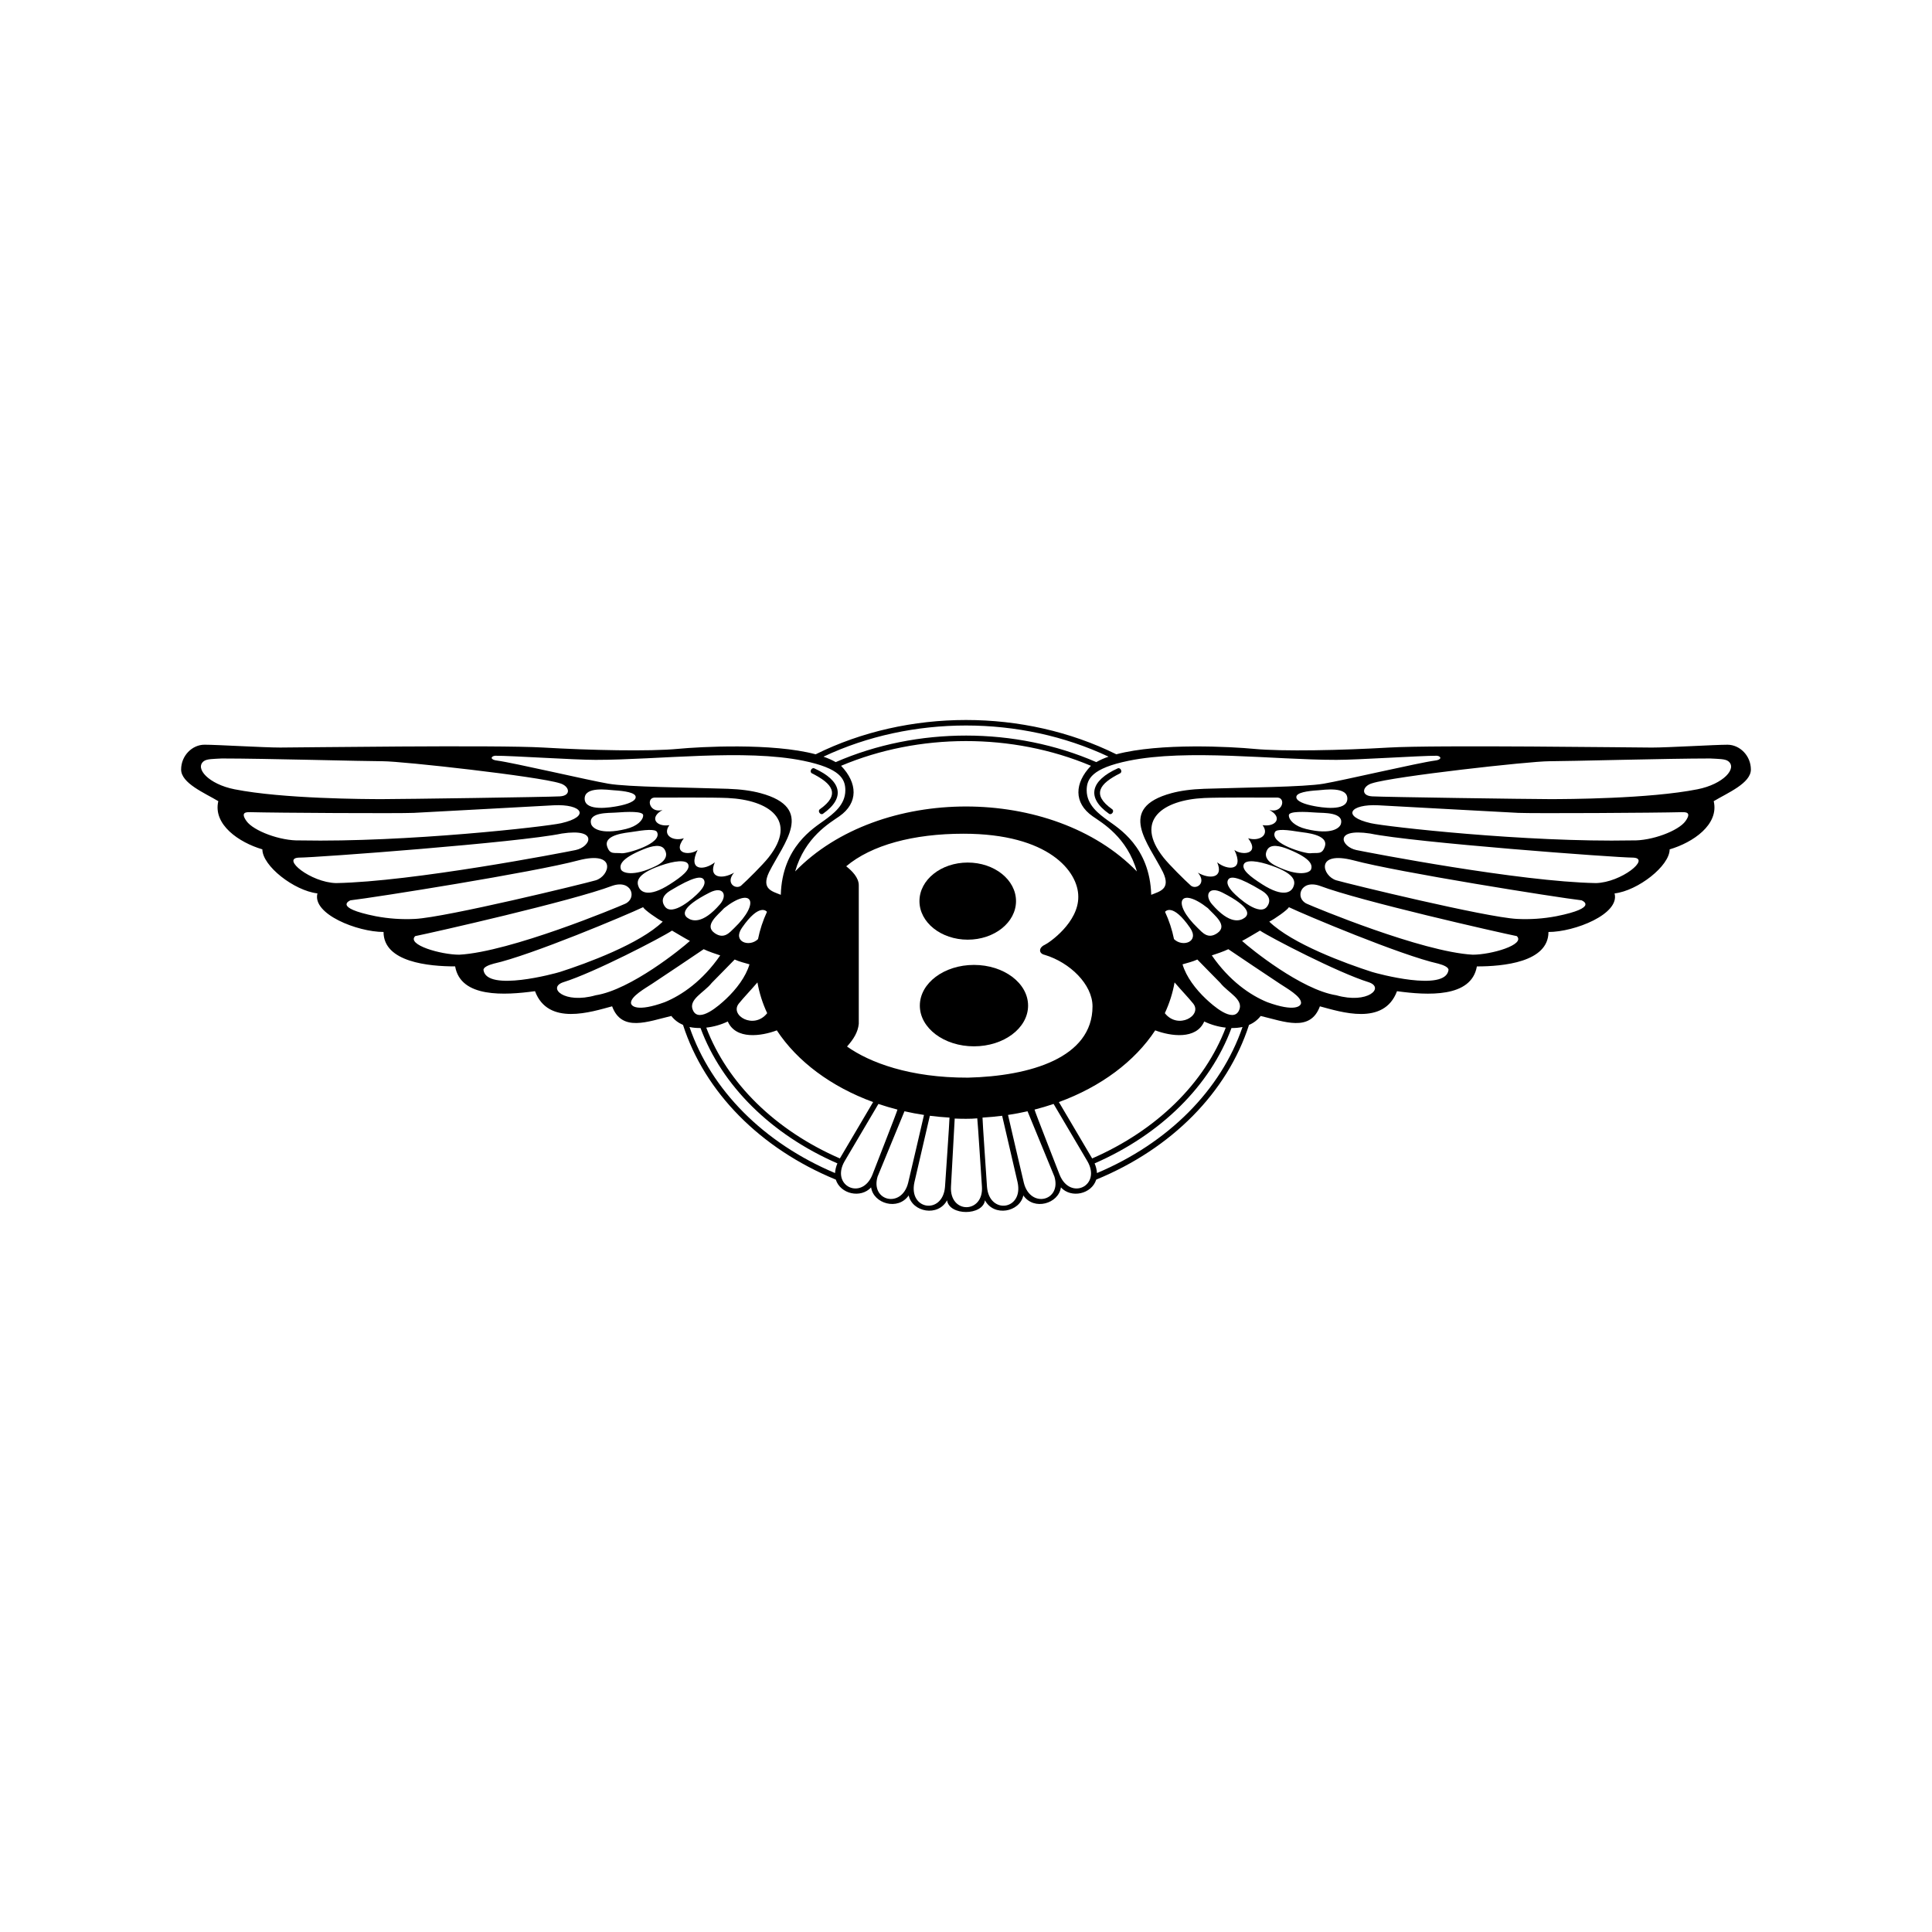 <svg width="512" height="512" viewBox="0 0 512 512" fill="none" xmlns="http://www.w3.org/2000/svg">
<g clip-path="url(#clip0_1605_2311)">
<path d="M464 203.93C464 200.282 461.081 197.36 457.797 197.36C454.512 197.36 442.103 198.112 437.725 198.112C433.347 198.112 380.435 197.382 368.03 198.112C355.623 198.841 339.931 199.184 332.267 198.455C326.621 197.911 307.388 196.809 295.841 199.898C271.384 187.779 240.623 187.775 216.16 199.898C204.615 196.813 185.379 197.914 179.732 198.45C172.067 199.18 156.377 198.834 143.969 198.107C131.562 197.375 78.648 198.107 74.27 198.107C69.892 198.107 57.485 197.355 54.198 197.355C50.912 197.355 48 200.277 48 203.923C48 207.569 54.205 210.128 57.854 212.316C56.392 218.52 63.329 223.262 69.531 225.086C69.531 229.464 77.922 236.033 84.127 236.761C82.668 242.238 94.71 246.981 101.643 246.981C101.643 255.005 113.685 256.103 120.618 256.103C122.077 264.496 133.755 263.767 141.784 262.673C145.258 271.968 156.745 268.145 162.218 266.683C164.772 273.62 171.706 270.698 177.911 269.239C178.757 270.339 179.823 271.102 181.005 271.61C186.747 289.43 201.432 304.356 221.49 312.606C221.49 312.603 221.49 312.598 221.49 312.596C221.49 312.598 221.49 312.601 221.493 312.606C222.718 316.453 228.126 317.645 230.853 314.671C231.474 318.988 237.994 320.9 240.808 316.801C241.783 321.259 248.63 322.517 250.98 318.083C251.539 322.229 260.465 322.229 261.024 318.086C263.377 322.52 270.221 321.261 271.197 316.803C274.013 320.906 280.533 318.991 281.153 314.675C283.877 317.642 289.274 316.46 290.508 312.625C290.51 312.62 290.51 312.616 290.512 312.611V312.608C310.575 304.358 325.258 289.433 331 271.615C332.22 271.106 333.285 270.289 334.094 269.244C340.299 270.703 347.233 273.622 349.787 266.689C355.263 268.149 366.747 271.971 370.221 262.678C378.25 263.774 389.925 264.501 391.387 256.11C398.32 256.11 410.359 255.015 410.359 246.986C417.295 246.986 429.335 242.24 427.876 236.767C434.079 236.038 442.474 229.47 442.474 225.092C448.676 223.269 455.613 218.523 454.151 212.321C457.797 210.131 464.002 207.577 464.002 203.93H464ZM299.073 201.617C314.676 198.412 337.382 201.372 354.163 201.372C360.004 201.372 376.057 200.277 380.803 200.277C382.082 200.457 382.082 201.369 380.259 201.562C376.064 202.106 356.09 206.772 350.801 207.684C345.511 208.594 329.901 208.675 319.138 209.038C315.645 209.156 312.788 209.566 310.47 210.19C295.773 214.157 304.363 223.47 308.188 231.116C310.375 235.677 307.273 236.225 305.085 237.137C304.721 224.364 296.326 219.438 293.588 217.431C291.26 215.726 287.981 213.366 287.981 209.437C287.981 206.419 289.372 203.61 299.073 201.617ZM334.601 218.674C336.611 221.41 333.51 223.052 330.771 222.14C334.057 226.522 328.949 226.702 327.125 225.242C329.861 230.897 325.298 230.717 322.562 228.525C324.386 232.72 320.555 233.085 317.45 231.261C319.825 233.997 317.086 235.824 315.627 234.727C313.984 233.268 309.869 229.193 308.33 227.247C300.471 217.298 308.242 211.997 319.123 211.478C323.056 211.291 334.789 211.371 338.62 211.371C340.81 211.552 339.898 215.566 336.425 214.662C340.079 216.668 338.071 219.225 334.601 218.674ZM315.382 245.883C317.966 249.608 313.407 251.109 311.124 248.878C310.621 246.389 309.823 243.969 308.748 241.646C308.809 241.555 310.708 239.127 315.382 245.883ZM311.272 260.351C313.197 262.586 315.014 264.463 316.212 265.961C318.717 269.092 312.202 272.953 308.691 268.502C309.907 265.892 310.784 263.163 311.272 260.351ZM313.384 255.559C314.661 255.194 316.121 254.83 317.306 254.283C319.016 255.995 321.231 258.333 323.394 260.488C325.389 263.057 329.831 264.907 328.3 267.876C326.646 271.091 321.436 266.465 319.56 264.694C316.908 262.187 314.345 258.874 313.384 255.559ZM317.427 245.948C310.34 239.13 312.685 234.814 320.109 240.678C321.737 242.498 325.552 245.242 322.6 247.289C320.109 249.011 318.65 247.119 317.427 245.948ZM321.201 239.644C319.149 237.276 320.278 234.684 323.963 236.551C331.678 240.485 330.937 242.392 329.862 243.205C328.676 244.105 325.879 245.051 321.201 239.644ZM326.666 236.364C325.591 235.198 324.898 233.973 325.508 233.076C326.138 232.153 328.102 232.223 334.422 236.057C336.159 237.11 336.949 238.538 335.854 240.163C333.897 243.075 328.117 237.937 326.666 236.364ZM334.535 234.376C331.195 232.249 329.022 230.467 329.619 229.053C330.162 227.768 333.317 228.103 337.014 229.421C343.64 231.729 343.261 233.837 342.737 235.073C342.159 236.441 340.066 237.899 334.535 234.376ZM338.219 229.517C335.162 228.023 335.121 226.324 335.873 225.122C336.813 223.615 339.187 224.144 341.472 225.074C347.835 227.658 347.752 229.407 347.464 230.352C347.175 231.299 344.258 232.469 338.219 229.517ZM347.231 226.122C345.94 226.276 336.379 223.582 337.873 220.515C338.32 219.605 341.133 219.912 344.644 220.488C345.75 220.673 352.168 221.11 351.093 224.345C350.341 226.602 349.188 225.888 347.231 226.122ZM346.135 219.696C343.116 218.961 341.555 217.345 341.555 216.06C341.555 214.939 345.609 215.092 349.068 215.356C350.622 215.474 356.224 215.198 355.348 218.36C355.072 219.355 353.017 221.368 346.135 219.696ZM348.323 213.631C345.629 213.13 343.477 212.306 343.539 211.191C343.602 210.045 346.408 209.615 349.326 209.432C350.804 209.338 357.212 208.296 357.059 211.75C356.904 215.208 349.785 213.902 348.323 213.631ZM222.894 202.946C243.498 194.258 268.26 194.157 289.109 202.946C284.746 207.491 284.468 212.762 289.573 216.33C292.114 218.105 298.662 221.818 301.284 230.941C279.015 207.988 232.988 207.991 210.719 230.941C213.338 221.818 219.889 218.105 222.43 216.33C227.534 212.762 227.258 207.491 222.894 202.946ZM293.775 200.525C292.648 200.901 291.562 201.385 290.53 201.969C269.086 192.629 243.104 192.548 221.47 201.969C220.532 201.425 219.443 200.946 218.229 200.525C241.588 189.513 270.412 189.513 293.775 200.525ZM131.201 200.277C135.946 200.277 151.999 201.372 157.84 201.372C174.618 201.372 197.324 198.412 212.93 201.617C222.632 203.61 224.023 206.419 224.023 209.437C224.023 213.366 220.74 215.726 218.413 217.431C215.678 219.438 207.283 224.364 206.918 237.137C204.73 236.225 201.628 235.677 203.818 231.116C207.64 223.47 216.233 214.157 201.537 210.19C199.219 209.566 196.362 209.156 192.871 209.038C182.108 208.675 166.499 208.594 161.206 207.684C155.916 206.772 135.943 202.106 131.748 201.562C129.921 201.369 129.921 200.457 131.201 200.277ZM162.937 215.356C166.395 215.092 170.45 214.939 170.45 216.06C170.45 217.345 168.887 218.961 165.87 219.696C158.988 221.368 156.931 219.355 156.655 218.36C155.783 215.198 161.381 215.474 162.937 215.356ZM154.944 211.75C154.791 208.296 161.2 209.338 162.677 209.432C165.596 209.615 168.401 210.045 168.465 211.191C168.526 212.306 166.375 213.13 163.681 213.631C162.218 213.902 155.099 215.208 154.944 211.75ZM167.356 220.488C170.871 219.912 173.683 219.605 174.127 220.515C175.622 223.582 166.06 226.276 164.77 226.122C162.814 225.888 161.659 226.602 160.907 224.345C159.832 221.11 166.25 220.673 167.356 220.488ZM196.373 234.727C194.914 235.824 192.175 233.997 194.546 231.261C191.445 233.085 187.614 232.72 189.438 228.525C186.699 230.717 182.141 230.897 184.875 225.242C183.053 226.702 177.943 226.522 181.226 222.14C178.49 223.052 175.389 221.41 177.395 218.674C173.929 219.225 171.922 216.668 175.572 214.662C172.105 215.566 171.194 211.552 173.382 211.371C177.212 211.371 188.944 211.291 192.877 211.478C203.76 211.997 211.529 217.298 203.67 227.247C202.131 229.193 198.016 233.268 196.373 234.727ZM203.252 241.646C202.181 243.969 201.379 246.389 200.88 248.878C198.597 251.109 194.037 249.608 196.62 245.883C201.294 239.127 203.191 241.555 203.252 241.646ZM170.531 225.074C172.816 224.144 175.191 223.615 176.129 225.122C176.88 226.324 176.841 228.023 173.784 229.517C167.744 232.469 164.825 231.299 164.539 230.352C164.25 229.407 164.166 227.658 170.531 225.074ZM174.986 229.421C178.683 228.103 181.842 227.768 182.381 229.053C182.975 230.467 180.803 232.249 177.464 234.376C171.934 237.899 169.841 236.441 169.263 235.073C168.739 233.837 168.361 231.729 174.986 229.421ZM177.578 236.057C183.902 232.223 185.862 232.153 186.493 233.076C187.102 233.973 186.413 235.198 185.334 236.364C183.883 237.937 178.106 243.075 176.146 240.163C175.051 238.538 175.841 237.11 177.578 236.057ZM188.04 236.551C191.726 234.684 192.854 237.276 190.802 239.644C186.125 245.051 183.328 244.105 182.141 243.205C181.066 242.392 180.326 240.485 188.04 236.551ZM191.892 240.678C199.319 234.814 201.663 239.13 194.576 245.948C193.352 247.119 191.892 249.011 189.403 247.289C186.448 245.242 190.263 242.498 191.892 240.678ZM194.694 254.283C195.883 254.83 197.342 255.194 198.62 255.559C197.658 258.874 195.097 262.187 192.445 264.694C190.568 266.465 185.358 271.091 183.704 267.876C182.176 264.907 186.616 263.057 188.609 260.488C190.772 258.333 192.984 255.995 194.694 254.283ZM195.791 265.961C196.989 264.463 198.805 262.586 200.728 260.351C201.227 263.17 202.096 265.911 203.312 268.502C199.801 272.953 193.287 269.092 195.791 265.961ZM54.004 201.721C54.821 201.096 56.578 201.129 58.801 201.004C70.113 201.004 96.388 201.736 101.498 201.736C106.608 201.736 142.734 205.75 148.388 207.577C150.943 208.308 151.49 210.858 148.388 211.043C145.285 211.226 106.72 211.777 101.247 211.777C97 211.777 74.92 211.702 62.159 209.171C55.255 207.802 51.549 203.592 54.004 201.721ZM65.332 217.608C63.509 215.053 65.515 215.235 66.427 215.235C72.997 215.418 105.838 215.601 109.67 215.418C113.501 215.235 143.243 213.594 146.709 213.411C154.207 213.017 156.635 216.356 148.716 218.157C144.702 219.07 107.663 223.265 79.565 222.718C74.271 222.901 67.159 220.164 65.332 217.608ZM79.2 227.279C83.763 227.279 137.585 223.265 148.901 220.894C158.74 219.397 156.52 224.452 152.547 225.272C149.209 225.963 109.304 233.665 89.053 234.028C82.3 233.848 74.456 227.46 79.2 227.279ZM99.591 242.814C87.94 240.485 92.883 238.591 92.883 238.591C99.272 237.859 141.784 231.11 153.279 228.008C163.674 225.314 161.576 232.223 157.84 233.301C154.512 234.26 118.283 243.079 110.034 243.52C106.538 243.703 103.032 243.466 99.591 242.814ZM121.712 253.005C116.787 253.005 107.675 250.352 110.034 248.079C114.597 247.167 151.635 238.771 162.218 234.76C167.375 232.963 168.926 238.028 165.684 239.503C163.677 240.415 135.214 252.272 121.712 253.005ZM128.137 257.106C128.021 256.346 129.467 255.742 130.833 255.378C140.689 253.188 166.231 242.421 170.426 240.415C170.794 241.145 174.169 243.516 175.628 244.245C169.598 250.121 155.38 255.339 148.405 257.574C147.147 257.977 129.012 262.932 128.137 257.106ZM157.866 263.756C149.49 266.145 144.975 261.734 149.264 260.305C157.472 257.752 175.355 248.442 178.091 246.618C179.371 247.35 181.742 248.81 182.837 249.357C180.645 251.364 167.127 262.32 157.866 263.756ZM176.157 265.588C168.856 268.24 167.257 266.645 167.215 265.804C167.128 264.045 171.107 261.847 172.774 260.734C176.815 258.037 183.179 253.81 186.486 251.547C187.579 252.093 189.952 252.913 190.864 253.191C186.196 259.949 180.698 263.729 176.157 265.588ZM221.295 310.874C202.382 302.887 188.481 288.916 182.724 272.166C183.674 272.374 184.66 272.454 185.646 272.435C191.285 287.671 204.307 300.62 221.921 308.308C221.567 309.12 221.355 309.989 221.295 310.874ZM222.572 306.997C205.441 299.534 192.759 287.04 187.17 272.332C189.148 272.112 191.075 271.562 192.871 270.703C195.017 275.609 201.8 274.587 205.862 273.058C211.278 281.298 220.289 288.005 231.384 292.059L222.572 306.997ZM231.191 311.322C231.19 311.33 231.186 311.338 231.183 311.348C228.379 318.246 220.064 314.255 223.826 307.742L232.787 292.557C234.431 293.112 236.115 293.61 237.837 294.054C237.874 294.287 231.289 311.007 231.191 311.322ZM240.668 313.467C238.932 320.367 230.614 318.262 232.571 311.804L239.694 294.498C241.387 294.883 243.112 295.209 244.868 295.472C244.886 295.537 240.668 313.467 240.668 313.467ZM250.434 314.556C249.815 321.981 240.699 320.693 242.333 313.298C242.333 313.305 246.405 295.73 246.419 295.692C248.131 295.906 249.865 296.073 251.627 296.174C251.689 296.334 250.439 314.408 250.434 314.556ZM224.472 277.342C226.251 275.336 227.361 273.53 227.584 271.322V234.594C227.584 232.587 225.805 230.782 224.252 229.577C230.913 223.956 242.014 220.944 255.336 220.944C277.982 220.944 285.756 230.98 285.756 237.603C285.864 244.425 278.095 249.843 276.762 250.447C275.376 251.071 275.095 252.652 276.875 253.055C283.531 255.061 289.527 260.882 289.527 266.701C289.527 280.348 272.961 285.185 256.531 285.588C241.159 285.638 230.452 281.589 224.472 277.342ZM252.02 314.443C252.02 314.443 252.991 296.472 253.006 296.429C254.71 296.499 257.23 296.55 258.985 296.372C259.068 296.525 260.2 314.257 260.217 314.403C260.767 321.67 251.585 321.818 252.02 314.443ZM261.569 314.556C261.564 314.408 260.315 296.334 260.375 296.174C262.132 296.073 263.871 295.906 265.581 295.692C265.598 295.73 269.67 313.305 269.667 313.298C271.301 320.693 262.188 321.981 261.569 314.556ZM271.332 313.467C271.332 313.467 267.117 295.537 267.136 295.472C268.891 295.209 270.617 294.883 272.307 294.498C272.68 295.395 279.429 311.804 279.429 311.804C281.386 318.262 273.071 320.367 271.332 313.467ZM280.82 311.348L280.809 311.322C280.714 311.007 274.129 294.287 274.166 294.054C275.892 293.61 277.572 293.112 279.216 292.557L288.177 307.742C291.939 314.255 283.624 318.246 280.82 311.348ZM280.616 292.059C291.715 288.005 300.725 281.298 306.142 273.058C310.2 274.587 316.983 275.609 319.133 270.703C320.928 271.563 322.857 272.114 324.837 272.332C319.241 287.04 306.563 299.534 289.432 306.997L280.616 292.059ZM290.708 310.874C290.648 309.989 290.437 309.12 290.082 308.308C307.696 300.62 320.718 287.671 326.358 272.435C327.34 272.459 328.32 272.369 329.28 272.166C323.526 288.916 309.621 302.887 290.708 310.874ZM335.848 265.588C331.307 263.729 325.81 259.949 321.141 253.191C322.051 252.913 324.423 252.093 325.521 251.547C328.824 253.81 335.19 258.037 339.232 260.734C340.898 261.847 344.877 264.045 344.792 265.804C344.75 266.645 343.151 268.24 335.848 265.588ZM354.134 263.756C344.875 262.32 331.355 251.364 329.163 249.357C330.262 248.81 332.633 247.35 333.909 246.618C336.645 248.442 354.528 257.752 362.736 260.305C367.026 261.734 362.512 266.145 354.134 263.756ZM383.863 257.106C382.988 262.932 364.853 257.977 363.595 257.574C356.623 255.339 342.402 250.121 336.372 244.245C337.835 243.516 341.209 241.145 341.574 240.415C345.769 242.421 371.314 253.188 381.167 255.378C382.535 255.742 383.979 256.346 383.863 257.106ZM390.291 253.005C376.789 252.272 348.326 240.415 346.319 239.503C343.078 238.028 344.632 232.963 349.785 234.76C360.369 238.771 397.406 247.167 401.969 248.079C404.328 250.352 395.216 253.005 390.291 253.005ZM412.412 242.814C408.971 243.466 405.465 243.703 401.969 243.52C393.72 243.079 357.492 234.26 354.167 233.301C350.428 232.223 348.331 225.314 358.728 228.008C370.22 231.11 412.735 237.859 419.12 238.591C419.12 238.591 424.064 240.485 412.412 242.814ZM422.95 234.028C402.696 233.665 362.795 225.963 359.457 225.272C355.483 224.452 353.263 219.397 363.103 220.894C374.418 223.265 428.24 227.279 432.803 227.279C437.544 227.46 429.7 233.848 422.95 234.028ZM446.668 217.608C444.842 220.164 437.725 222.901 432.435 222.718C404.34 223.265 367.298 219.07 363.287 218.157C355.365 216.356 357.796 213.017 365.294 213.411C368.76 213.594 398.503 215.235 402.333 215.418C406.166 215.601 439.005 215.418 445.573 215.235C446.488 215.235 448.495 215.053 446.668 217.608ZM449.841 209.171C437.083 211.702 415.003 211.777 410.755 211.777C405.28 211.777 366.718 211.226 363.615 211.043C360.513 210.858 361.061 208.308 363.615 207.577C369.269 205.75 405.397 201.736 410.505 201.736C415.614 201.736 441.89 201.004 453.201 201.004C455.425 201.129 457.183 201.096 458 201.721C460.457 203.592 456.75 207.802 449.841 209.171Z" fill="black"/>
<path d="M218.107 215.652C217.427 216.132 216.587 214.939 217.267 214.459C222.83 210.527 220.589 207.65 215.172 204.941C214.428 204.568 215.079 203.264 215.826 203.637C222.913 206.845 224.229 211.329 218.107 215.652Z" fill="black"/>
<path d="M269.254 238.804C269.254 244.448 263.526 249.023 256.461 249.023C249.395 249.023 243.666 244.448 243.666 238.804C243.666 233.16 249.394 228.585 256.461 228.585C263.528 228.585 269.254 233.16 269.254 238.804Z" fill="black"/>
<path d="M272.452 266.5C272.452 272.457 266.03 277.288 258.109 277.288C250.189 277.288 243.766 272.457 243.766 266.5C243.766 260.543 250.187 255.712 258.109 255.712C266.032 255.712 272.452 260.543 272.452 266.5Z" fill="black"/>
<path d="M296.831 204.941C291.414 207.65 289.173 210.527 294.739 214.459C295.416 214.939 294.576 216.132 293.895 215.652C287.777 211.329 289.093 206.845 296.18 203.637C296.924 203.264 297.575 204.568 296.831 204.941Z" fill="black"/>
</g>
<defs>
<clipPath id="clip0_1605_2311">
<rect width="416" height="130.385" fill="white" transform="translate(48 190.807)"/>
</clipPath>
</defs>
</svg>
